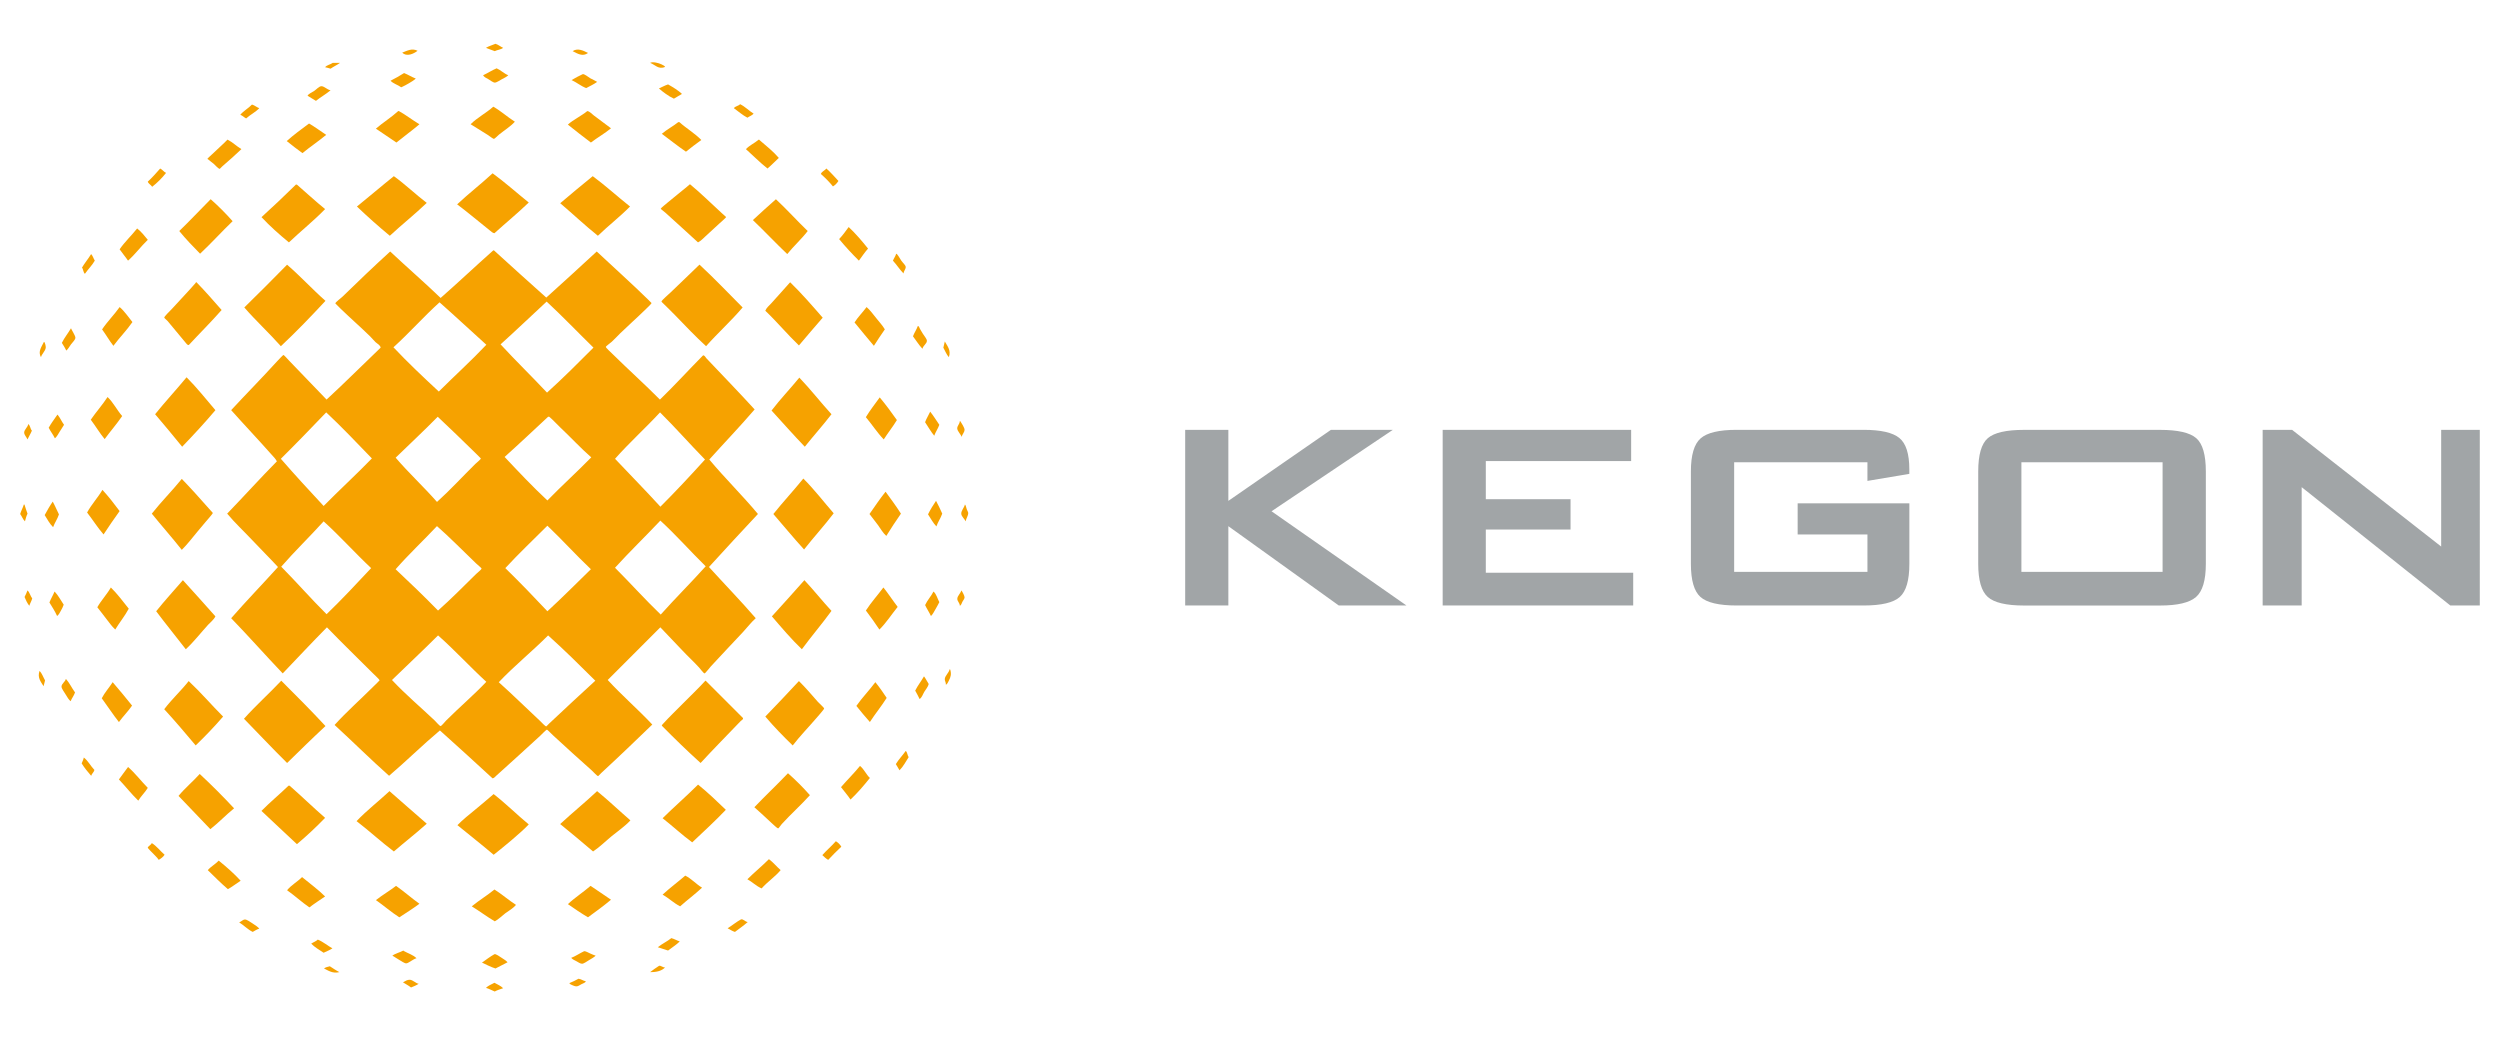 <?xml version="1.0" encoding="utf-8"?>
<!-- Generator: Adobe Illustrator 25.0.0, SVG Export Plug-In . SVG Version: 6.00 Build 0)  -->
<svg version="1.1" id="Ebene_1" xmlns="http://www.w3.org/2000/svg" xmlns:xlink="http://www.w3.org/1999/xlink" x="0px" y="0px"
	 viewBox="0 0 680.32 283.46" style="enable-background:new 0 0 680.32 283.46;" xml:space="preserve">
<style type="text/css">
	.st0{fill:#F6A200;}
	.st1{fill:#A1A5A7;}
</style>
<path class="st0" d="M136.92,13.02c-0.59,0.48-1.58,0.54-2.29,0.9c-0.82-0.27-1.58-0.61-2.39-0.9c0.74-0.48,1.74-0.72,2.59-1.1
	C135.66,12.17,136.19,12.7,136.92,13.02"/>
<path class="st0" d="M113.64,13.82c-1.06,0.81-2.94,1.72-4.18,0.5C110.79,13.83,112.08,13.03,113.64,13.82"/>
<path class="st0" d="M160.01,14.42c-1.45,1.09-2.87,0.16-4.18-0.5C157.21,12.97,158.84,13.81,160.01,14.42"/>
<path class="st0" d="M181,18.2c-1.8,0.81-2.74-0.6-4.08-1.09c0.7-0.41,2.37,0.04,3.08,0.4C180.39,17.7,180.87,17.92,181,18.2"/>
<path class="st0" d="M92.55,17.1c-0.8,0.59-1.78,1.01-2.59,1.59c-0.48-0.15-0.96-0.3-1.49-0.4c0.48-0.61,1.46-0.72,2.09-1.19H92.55z
	"/>
<path class="st0" d="M138.32,20.48c-0.47,0.46-1.12,0.74-1.79,1.1c-0.53,0.28-1.37,0.9-1.89,0.9c-0.46-0.01-1.25-0.64-1.69-0.9
	c-0.57-0.33-1.21-0.58-1.49-1.1c1.27-0.58,2.38-1.34,3.69-1.89C136.31,19.1,137.11,20,138.32,20.48"/>
<path class="st0" d="M113.15,21.38c-0.55,0.51-1.25,0.91-1.89,1.29c-0.67,0.4-1.37,0.77-2.09,1.09c-0.88-0.68-2.14-0.97-2.89-1.79
	c1.29-0.64,2.49-1.35,3.68-2.09C111.09,20.33,112.02,20.95,113.15,21.38"/>
<path class="st0" d="M162.5,22.28c-0.9,0.66-1.97,1.15-2.98,1.69c-1.49-0.57-2.57-1.54-3.98-2.18c0.94-0.55,2.09-1.19,2.99-1.59
	c0.43-0.2,1.58,0.8,2.09,1.09C161.3,21.67,161.93,21.91,162.5,22.28"/>
<path class="st0" d="M185.58,25.56c-0.77,0.39-1.43,0.9-2.19,1.29c-0.78-0.35-1.51-0.81-2.19-1.29c-0.64-0.46-1.31-0.96-1.89-1.49
	c0.84-0.36,1.58-0.81,2.49-1.1c0.66,0.4,1.34,0.75,1.99,1.2C184.39,24.58,185.05,25.04,185.58,25.56"/>
<path class="st0" d="M89.96,24.56c-1.23,1.06-2.72,1.86-3.98,2.89c-0.8-0.44-1.5-0.96-2.29-1.4c0.31-0.56,1.12-0.85,1.79-1.29
	c0.63-0.42,1.34-1.28,1.99-1.3C88.23,23.45,89.07,24.45,89.96,24.56"/>
<path class="st0" d="M205.08,30.93c-0.43,0.5-1.15,0.71-1.69,1.1c-1.36-0.73-2.47-1.71-3.68-2.59c0.36-0.56,1.27-0.59,1.69-1.09
	C202.8,29.03,203.79,30.13,205.08,30.93"/>
<path class="st0" d="M70.56,29.44c-1.03,1.09-2.47,1.78-3.58,2.79c-0.57-0.29-0.96-0.77-1.59-0.99c0.9-1.09,2.21-1.77,3.18-2.79
	C69.34,28.67,69.82,29.19,70.56,29.44"/>
<path class="st0" d="M140.11,33.12c-1.17,1.29-2.73,2.24-4.28,3.48c-0.06,0.05-1.24,1.18-1.39,1.19c-0.27,0.02-1.25-0.78-1.59-1
	c-1.6-0.99-3.24-2.05-4.78-2.98c1.82-1.83,4.25-3.05,6.17-4.78C136.36,30.24,138.08,31.84,140.11,33.12"/>
<path class="st0" d="M114.14,33.82c-2.02,1.72-4.21,3.29-6.27,4.97c-1.89-1.23-3.68-2.55-5.58-3.78c1.93-1.68,4.18-3.05,6.07-4.78
	h0.2C110.54,31.32,112.23,32.68,114.14,33.82"/>
<path class="st0" d="M166.27,34.91c-1.7,1.41-3.71,2.53-5.47,3.88c-2.14-1.58-4.19-3.24-6.27-4.88c0.73-0.69,1.63-1.22,2.49-1.79
	c0.94-0.62,1.95-1.17,2.79-1.89c0.64,0.05,1.21,0.75,1.79,1.19C163.12,32.58,164.76,33.75,166.27,34.91"/>
<path class="st0" d="M190.85,38.1c-1.45,1.01-2.81,2.1-4.18,3.18c-2.27-1.54-4.38-3.25-6.57-4.87c1.37-1.18,3.07-2.04,4.48-3.18h0.3
	C186.77,34.94,189.07,36.26,190.85,38.1"/>
<path class="st0" d="M88.77,36.7c-2.09,1.72-4.37,3.25-6.46,4.97c-1.45-1.07-2.9-2.14-4.28-3.28c1.9-1.72,3.99-3.23,6.07-4.78
	C85.74,34.56,87.21,35.68,88.77,36.7"/>
<path class="st0" d="M65.69,40.58c-1.5,1.47-3.36,3.1-5.18,4.67c-0.29,0.25-0.66,0.7-0.7,0.7c-0.38,0.02-1.31-1.09-1.69-1.4
	c-0.36-0.3-1.01-0.76-1.49-1.19c-0.01,0-0.2-0.11-0.2-0.1c-0.01-0.13,0.95-0.95,1.3-1.29c1.4-1.38,3.06-2.78,4.18-3.98
	C63.32,38.71,64.36,39.78,65.69,40.58"/>
<path class="st0" d="M211.94,42.97c-1.04,0.95-2,1.98-3.08,2.89c-2.08-1.64-3.91-3.52-5.87-5.27c0.97-1.05,2.38-1.66,3.48-2.59
	c0.11-0.02,0.17,0.02,0.19,0.1C208.49,39.66,210.37,41.16,211.94,42.97"/>
<path class="st0" d="M45.19,47.05c-1.11,1.41-2.37,2.67-3.78,3.78c-0.33-0.53-0.96-0.77-1.2-1.39c1.21-1.11,2.29-2.35,3.38-3.58
	C44.22,46.17,44.56,46.76,45.19,47.05"/>
<path class="st0" d="M228.16,49.24c-0.38,0.62-0.87,1.11-1.49,1.49c-0.99-1.23-2.1-2.34-3.29-3.39c0.27-0.72,1.08-0.91,1.49-1.49
	C226.06,46.89,227.08,48.1,228.16,49.24"/>
<path class="st0" d="M143.89,55.11c-3.01,2.9-6.25,5.55-9.35,8.36c-0.48-0.06-0.91-0.5-1.29-0.8c-2.83-2.24-5.88-4.84-8.85-7.06
	c3.11-2.92,6.52-5.55,9.65-8.45C137.47,49.65,140.59,52.46,143.89,55.11"/>
<path class="st0" d="M116.13,55.21c-3.23,3.11-6.77,5.9-10.05,8.95c-3.09-2.55-6.07-5.21-8.95-7.96c3.38-2.72,6.66-5.55,10.05-8.26
	C110.32,50.2,113.06,52.87,116.13,55.21"/>
<path class="st0" d="M171.45,56.2c-2.77,2.8-5.92,5.23-8.75,7.96c-3.54-2.83-6.8-5.93-10.25-8.86c2.93-2.47,5.86-4.95,8.85-7.36
	C164.83,50.55,168.03,53.49,171.45,56.2"/>
<path class="st0" d="M189.95,65.96c-2.81-2.61-5.85-5.3-8.85-8.06c-0.34-0.31-1.29-1-1.3-1.1c0-0.16,1.58-1.42,1.89-1.69
	c1.93-1.65,4.47-3.59,6.07-4.98c2.54,2.07,5.88,5.31,8.65,7.86c0.4,0.36,1.19,1.04,1.19,1.09c0,0.14-1.71,1.63-1.89,1.79
	c-1.3,1.22-2.52,2.35-3.78,3.48C191.31,64.93,190.73,65.54,189.95,65.96"/>
<path class="st0" d="M88.47,56.9c-3.11,3.2-6.61,5.99-9.85,9.06c-2.62-2.16-5.16-4.4-7.46-6.87c3.18-2.89,6.3-5.84,9.35-8.85
	c0.06,0.04,0.24-0.05,0.29,0C83.32,52.45,85.91,54.81,88.47,56.9"/>
<path class="st0" d="M63.3,60.19c-3.01,2.89-5.8,6-8.85,8.85c-1.96-1.99-3.9-4-5.67-6.17c2.92-2.82,5.69-5.78,8.55-8.66
	C59.44,56.08,61.43,58.07,63.3,60.19"/>
<path class="st0" d="M219.8,62.87c-1.72,2.23-3.81,4.08-5.57,6.27c-3.18-3.02-6.18-6.23-9.35-9.25c2.05-1.93,4.16-3.79,6.27-5.67
	C214.14,57,216.86,60.04,219.8,62.87"/>
<path class="st0" d="M230.95,61.78c1.91,1.8,3.62,3.8,5.27,5.87c-0.91,1.01-1.67,2.18-2.49,3.28c-1.88-1.87-3.69-3.81-5.38-5.87
	C229.31,64.05,230.13,62.92,230.95,61.78"/>
<path class="st0" d="M40.22,65.26c-1.88,1.8-3.42,3.94-5.38,5.67c-0.72-1.07-1.56-2.02-2.29-3.09c1.42-2.05,3.23-3.73,4.77-5.67
	C38.44,63.05,39.33,64.16,40.22,65.26"/>
<path class="st0" d="M149.16,172.91c-4.35,4.37-9.18,8.25-13.43,12.74c3.73,3.33,7.55,7.11,11.24,10.54
	c0.35,0.33,1.41,1.5,1.69,1.49c0.04,0,0.49-0.51,0.8-0.8c4.23-3.98,8.44-7.89,12.54-11.64C157.8,181.06,153.58,176.88,149.16,172.91
	 M119.21,172.91c-4.11,4.11-8.37,8.08-12.54,12.14c3.67,3.92,7.69,7.3,11.54,10.94c0.44,0.42,1.42,1.6,1.69,1.59
	c0.25,0,1.21-1.21,1.49-1.49c3.64-3.64,7.57-6.98,10.95-10.55C127.87,181.44,123.77,176.94,119.21,172.91 M129.56,156.2
	c0.32-0.33,1.5-1.23,1.49-1.49c0-0.12-1.12-1.03-1.49-1.39c-3.44-3.3-7.4-7.32-10.65-10.15c-3.71,3.96-7.67,7.65-11.25,11.74
	c3.92,3.67,7.79,7.4,11.54,11.24C122.7,163.06,126.2,159.5,129.56,156.2 M148.96,143.06c-3.83,3.84-7.78,7.55-11.45,11.54
	c3.91,3.82,7.71,7.75,11.45,11.74c4.06-3.71,7.9-7.62,11.84-11.44C156.75,151.07,153.02,146.91,148.96,143.06 M88.07,141.87
	c-3.78,4.18-7.83,8.09-11.54,12.34c4.18,4.23,8.11,8.73,12.34,12.93c4.03-3.88,8.23-8.36,12.13-12.54
	C96.59,150.46,92.56,145.94,88.07,141.87 M179.7,141.67c-4.07,4.32-8.34,8.43-12.34,12.83c4.2,4.2,8.16,8.62,12.44,12.74
	c3.99-4.47,8.24-8.68,12.24-13.13C187.87,150.02,184.01,145.62,179.7,141.67 M152.34,116.2c-1-0.95-1.91-2-2.88-2.79
	c-0.06-0.05-0.23,0.04-0.3,0c-3.94,3.66-7.84,7.35-11.84,10.94c3.79,4.03,7.59,8.06,11.64,11.84c3.89-4,8.04-7.74,11.94-11.73
	C158.02,121.96,155.12,118.8,152.34,116.2 M107.67,124.55c3.43,4.03,7.69,7.98,11.25,12.04c3.55-3.19,7.01-6.97,10.44-10.35
	c0.39-0.37,1.5-1.24,1.49-1.49c0-0.03-1.06-1.07-1.39-1.39c-3.33-3.27-7.38-7.17-10.34-9.95
	C115.39,117.22,111.48,120.83,107.67,124.55 M179.61,112.22c-3.98,4.31-8.35,8.23-12.24,12.63c4.11,4.36,8.31,8.61,12.34,13.04
	c4.17-4.16,8.18-8.47,12.14-12.84C187.7,120.83,183.81,116.37,179.61,112.22 M88.77,112.22c-4.07,4.25-8.16,8.49-12.34,12.63
	c3.79,4.37,7.71,8.61,11.64,12.84c4.31-4.38,8.86-8.53,13.13-12.94C97.11,120.53,93.07,116.24,88.77,112.22 M119.61,82.27
	c-4.34,3.92-8.2,8.31-12.54,12.24c3.94,4.18,8.12,8.12,12.34,12.04c4.29-4.28,8.78-8.33,12.94-12.73
	C128.09,89.98,123.91,86.07,119.61,82.27 M148.76,82.07c-4.19,3.86-8.29,7.82-12.54,11.64c4.12,4.47,8.48,8.7,12.64,13.13
	c4.35-3.94,8.5-8.08,12.64-12.24C157.24,90.44,153.13,86.13,148.76,82.07 M148.66,80.98c4.6-4.16,9.19-8.32,13.73-12.54
	c4.56,4.29,9.39,8.58,14.03,13.13c0.31,0.3,0.89,0.9,0.89,0.9c0.01,0.16-1.06,1.17-1.49,1.59c-2.43,2.38-4.71,4.38-7.06,6.66
	c-0.78,0.76-1.26,1.34-2.29,2.29c-0.4,0.38-1.59,1.17-1.6,1.4c-0.01,0.23,1.33,1.43,1.79,1.89c4.26,4.21,8.72,8.19,12.93,12.44
	c4.03-3.9,7.8-8.06,11.74-12.04c0.45-0.01,0.65,0.54,0.89,0.79c4.27,4.52,8.89,9.27,13.14,13.93c-4,4.66-8.24,9.07-12.34,13.63
	c4.26,5.1,8.99,9.72,13.24,14.82c-4.47,4.79-8.93,9.58-13.33,14.43c4.23,4.66,8.61,9.16,12.73,13.93c-1.29,1.16-2.32,2.53-3.48,3.78
	c-2.86,3.05-5.77,6.12-8.75,9.35c-0.39,0.42-1.49,1.88-1.69,1.89c-0.26,0.01-1.15-1.21-1.49-1.59c-1.54-1.69-3.1-3.09-4.58-4.68
	c-2.1-2.26-4.01-4.16-5.97-6.27c-4.76,4.79-9.54,9.57-14.32,14.33c3.87,4.22,8.22,7.96,12.13,12.13
	c-4.48,4.33-9.05,8.72-13.83,13.13c-0.35,0.32-0.86,0.89-0.9,0.9c-0.28,0.02-1.27-1.13-1.79-1.59c-3.72-3.3-6.78-6.09-10.44-9.46
	c-0.37-0.33-1.58-1.59-1.69-1.59c-0.25-0.01-1.42,1.27-1.89,1.7c-3.89,3.58-7.98,7.28-11.94,10.85c-0.27,0.25-0.57,0.65-0.99,0.7
	c-4.73-4.38-9.52-8.72-14.33-13.04c-4.74,3.98-9.12,8.33-13.83,12.34c-5.06-4.49-9.84-9.26-14.83-13.83
	c3.3-3.63,7.12-7.01,10.75-10.64c0.27-0.27,1.49-1.44,1.5-1.5c0-0.22-1.36-1.46-1.79-1.89c-4.12-4.12-8.53-8.38-12.54-12.54
	c-4.07,4.12-8.03,8.35-12.03,12.54c-4.73-4.96-9.27-10.11-14.03-15.02c4.15-4.75,8.52-9.25,12.74-13.93
	c-2.27-2.47-4.67-4.82-6.96-7.27c-2.28-2.43-4.73-4.69-6.87-7.26c4.55-4.7,8.93-9.58,13.53-14.23c-0.36-0.72-0.98-1.3-1.5-1.89
	c-3.51-3.97-7.34-8-10.94-12.04c4.01-4.34,8.3-8.67,12.44-13.23c0.35-0.38,1.68-1.78,1.78-1.79c0.16,0,1.14,1.12,1.49,1.49
	c3.37,3.56,6.93,7.15,10.25,10.65c5.01-4.61,9.8-9.44,14.72-14.13c-0.13-0.72-0.89-1.03-1.39-1.49c-0.51-0.47-0.96-1.08-1.49-1.59
	c-2.55-2.49-5.25-4.85-7.96-7.46c-0.26-0.25-1.49-1.46-1.49-1.49c-0.01-0.33,1.41-1.32,1.89-1.79c4.22-4.12,8.7-8.4,13.03-12.34
	c4.53,4.25,9.25,8.33,13.73,12.64c4.84-4.25,9.5-8.67,14.32-12.94h0.2C139.14,72.45,143.9,76.72,148.66,80.98"/>
<path class="st0" d="M243.88,69.04c0.47,0.2,0.81,1.06,1.39,1.89c0.45,0.64,1.15,1.2,1.2,1.7c0.05,0.6-0.54,1.05-0.59,1.79
	c-1.06-1.06-1.86-2.39-2.89-3.48C243.26,70.27,243.67,69.75,243.88,69.04"/>
<path class="st0" d="M24.8,69.14c0.46,0.47,0.64,1.22,1,1.79c-0.77,1.33-1.84,2.34-2.69,3.58c-0.47-0.36-0.42-1.24-0.8-1.69
	C23.08,71.53,24.03,70.42,24.8,69.14"/>
<path class="st0" d="M88.57,81.87c-3.93,4.23-7.92,8.4-12.14,12.34c-3.21-3.62-6.78-6.89-9.95-10.54c3.92-3.84,7.8-7.72,11.64-11.64
	C81.76,75.16,84.97,78.7,88.57,81.87"/>
<path class="st0" d="M202.09,83.67c-3.14,3.69-6.74,6.92-9.95,10.54c-2.81-2.58-5.56-5.44-8.36-8.36c-0.78-0.81-1.27-1.27-2.29-2.29
	c-0.33-0.33-1.49-1.41-1.49-1.49c-0.02-0.29,2.2-2.22,2.49-2.49c2.59-2.42,5.6-5.44,7.86-7.57
	C194.41,75.77,198.2,79.76,202.09,83.67"/>
<path class="st0" d="M60.31,84.36c-2.88,3.29-5.99,6.35-8.95,9.55c-0.38,0.02-0.67-0.44-0.89-0.7c-1.58-1.83-3.16-3.88-4.88-5.87
	c-0.25-0.29-0.89-0.77-0.89-0.9c-0.02-0.35,1.58-1.82,2.09-2.39c2.05-2.27,4.67-4.98,6.37-6.96c0.07-0.09,0.13-0.28,0.29-0.3
	C55.83,79.23,58.07,81.8,60.31,84.36"/>
<path class="st0" d="M223.88,86.45c-2.18,2.5-4.33,5.03-6.47,7.56c-3.17-3.04-5.97-6.43-9.15-9.45c0.31-0.81,1.03-1.37,1.59-1.98
	c1.7-1.85,3.43-3.84,5.17-5.77C218.15,79.85,221.01,83.16,223.88,86.45"/>
<path class="st0" d="M36.04,87.64c-1.59,2.3-3.53,4.23-5.18,6.47c-1.11-1.41-2.01-3.03-3.08-4.47c1.45-2.17,3.28-3.96,4.78-6.08
	C33.92,84.72,34.9,86.26,36.04,87.64"/>
<path class="st0" d="M240.79,89.63c-1,1.49-2.04,2.94-2.98,4.48c-1.78-2.1-3.53-4.23-5.27-6.37c0.97-1.52,2.23-2.74,3.28-4.18
	c0.91,0.77,1.83,2.02,2.69,3.09C239.29,87.63,240.17,88.57,240.79,89.63"/>
<path class="st0" d="M249.75,88.74c0.16-0.03,0.17,0.1,0.3,0.1c0.23,0.62,0.67,1.28,1.09,1.98c0.37,0.62,1.09,1.39,1.09,1.9
	c0.01,0.84-1,1.25-1.2,2.19c-0.98-1.01-1.71-2.27-2.58-3.39C248.81,90.52,249.4,89.75,249.75,88.74"/>
<path class="st0" d="M19.32,89.33c0.09,0.35,1.22,2.03,1.2,2.59c-0.02,0.55-0.82,1.27-1.2,1.79c-0.48,0.66-0.81,1.33-1.29,1.69
	c-0.33-0.76-0.78-1.41-1.2-2.09C17.54,91.86,18.53,90.69,19.32,89.33"/>
<path class="st0" d="M257.11,92.92c0.7,1.3,1.76,2.4,1.1,4.28c-0.65-0.71-1-1.72-1.5-2.59C256.84,94.04,256.97,93.47,257.11,92.92"
	/>
<path class="st0" d="M11.96,93.02c0.29,0.06,0.53,1.26,0.49,1.59c-0.09,0.93-1.15,1.78-1.29,2.59
	C10.2,95.64,11.43,94.23,11.96,93.02"/>
<path class="st0" d="M58.62,111.62c-2.9,3.44-5.95,6.72-9.05,9.95c-2.4-3-4.89-5.92-7.36-8.85c2.77-3.44,5.76-6.65,8.56-10.05
	C53.57,105.47,56.04,108.6,58.62,111.62"/>
<path class="st0" d="M226.27,112.72c-2.33,3.04-4.88,5.86-7.26,8.85c-3.09-3.21-6.04-6.56-9.05-9.85c2.38-3.12,5.09-5.92,7.56-8.96
	C220.58,105.94,223.29,109.46,226.27,112.72"/>
<path class="st0" d="M29.27,108.04c1.57,1.48,2.55,3.55,3.98,5.18c-1.49,2.19-3.22,4.14-4.77,6.27c-1.37-1.65-2.48-3.57-3.78-5.27
	C26.16,112.09,27.86,110.21,29.27,108.04"/>
<path class="st0" d="M239.4,108.14c1.63,1.97,3.18,4.04,4.67,6.17c-1.11,1.84-2.43,3.47-3.58,5.27c-1.79-1.86-3.21-4.09-4.87-6.06
	C236.78,111.62,238.12,109.91,239.4,108.14"/>
<path class="st0" d="M253.13,112.02c0.9,1.12,1.66,2.38,2.49,3.58c-0.38,1.07-1.01,1.91-1.39,2.98c-0.92-1.14-1.67-2.44-2.49-3.69
	C252.12,113.86,252.69,113,253.13,112.02"/>
<path class="st0" d="M15.64,112.81c0.71,0.82,1.13,1.92,1.79,2.79c-0.41,0.61-0.79,1.27-1.2,1.89c-0.4,0.63-0.73,1.33-1.29,1.79
	c-0.49-1.03-1.18-1.87-1.69-2.88C13.96,115.11,14.84,114,15.64,112.81"/>
<path class="st0" d="M261.19,114.61c0.13-0.03,0.16,0.03,0.2,0.1c0.31,0.47,1.08,1.71,1.09,2.19c0.03,0.73-0.63,1.27-0.8,1.99
	c-0.16-0.65-1.15-1.52-1.19-2.29C260.46,115.87,261.15,115.43,261.19,114.61"/>
<path class="st0" d="M7.68,115.4c0.57,0.36,0.54,1.32,1,1.79c-0.35,0.85-0.82,1.56-1.2,2.39c-0.27-0.67-0.9-1.2-0.9-1.89
	C6.6,116.88,7.59,116.24,7.68,115.4"/>
<path class="st0" d="M226.87,139.68c-2.57,3.4-5.44,6.5-8.06,9.85c-2.87-3.13-5.57-6.45-8.36-9.65c2.64-3.3,5.5-6.36,8.16-9.65
	C221.57,133.17,224.12,136.52,226.87,139.68"/>
<path class="st0" d="M49.47,149.63c-2.65-3.36-5.48-6.53-8.16-9.85c2.59-3.28,5.53-6.21,8.16-9.46c2.03,2.08,5.14,5.51,7.46,8.16
	c0.28,0.32,0.99,1.12,0.99,1.1c0.01,0.22-1.85,2.29-2.09,2.59c-0.68,0.85-1.46,1.73-2.09,2.49C52.24,146.48,51,148.1,49.47,149.63"
	/>
<path class="st0" d="M27.88,133.31c1.66,1.81,3.19,3.77,4.67,5.77c-1.49,2.09-2.96,4.19-4.37,6.36c-1.62-1.86-2.95-4.01-4.48-5.97
	C24.91,137.25,26.59,135.47,27.88,133.31"/>
<path class="st0" d="M240.99,133.81c1.42,1.97,2.87,3.89,4.18,5.97c-1.38,1.97-2.7,4-3.98,6.06c-0.93-0.82-1.56-1.98-2.29-2.98
	c-0.75-1.03-1.55-1.99-2.29-2.98C238.05,137.83,239.44,135.74,240.99,133.81"/>
<path class="st0" d="M254.72,136.29c0.61,1.11,1.15,2.29,1.69,3.48c-0.43,1.27-1.16,2.23-1.59,3.48c-0.92-0.95-1.54-2.17-2.28-3.28
	C253.18,138.66,253.93,137.46,254.72,136.29"/>
<path class="st0" d="M14.35,136.5c0.62,1.1,1.11,2.34,1.69,3.48c-0.41,1.27-1.14,2.24-1.59,3.48c-0.94-0.92-1.57-2.15-2.29-3.29
	C12.85,138.91,13.55,137.65,14.35,136.5"/>
<path class="st0" d="M6.49,137.29c0.12-0.02,0.18,0.02,0.2,0.1c0.23,0.82,0.52,1.6,0.8,2.39c-0.31,0.62-0.51,1.35-0.7,2.09
	c-0.57-0.53-0.82-1.37-1.3-1.99C5.76,138.95,6.22,138.21,6.49,137.29"/>
<path class="st0" d="M262.58,137.29c0.26,0.15,0.31,0.76,0.5,1.29c0.13,0.38,0.39,0.75,0.4,0.99c0.03,0.78-0.59,1.5-0.69,2.29
	c-0.22-0.5-1.14-1.34-1.2-1.99C261.51,138.96,262.39,138.19,262.58,137.29"/>
<path class="st0" d="M49.77,157.88c2.96,3.27,5.93,6.54,8.85,9.85c-0.44,0.94-1.32,1.55-1.99,2.29c-1.98,2.17-3.85,4.61-6.07,6.66
	c-2.67-3.47-5.43-6.83-8.06-10.34C44.83,163.43,47.34,160.69,49.77,157.88"/>
<path class="st0" d="M226.27,166.24c-2.6,3.57-5.45,6.89-8.06,10.44c-2.91-2.79-5.52-5.88-8.16-8.95c2.97-3.26,5.93-6.55,8.85-9.85
	C221.44,160.59,223.75,163.52,226.27,166.24"/>
<path class="st0" d="M30.17,159.87c1.79,1.76,3.3,3.81,4.87,5.77c-1.09,2.03-2.5,3.73-3.68,5.67c-0.96-0.87-1.69-1.98-2.49-2.98
	c-0.81-1.03-1.57-2.08-2.39-3.08C27.58,163.32,29.06,161.79,30.17,159.87"/>
<path class="st0" d="M240.4,159.87c1.36,1.69,2.55,3.55,3.88,5.28c-1.66,2.05-3.1,4.33-4.97,6.17c-1.17-1.78-2.41-3.48-3.68-5.18
	C237.07,163.91,238.82,161.98,240.4,159.87"/>
<path class="st0" d="M7.48,160.67c0.62,0.54,0.78,1.55,1.29,2.18c-0.2,0.72-0.57,1.29-0.8,2c-0.54-0.68-0.93-1.52-1.29-2.39
	C7,161.91,7.22,161.27,7.48,160.67"/>
<path class="st0" d="M261.59,160.67c0.24,0.2,0.91,1.47,0.9,1.89c-0.01,0.4-0.39,0.8-0.59,1.19c-0.23,0.43-0.31,0.95-0.7,1.1
	c-0.01-0.79-0.71-1.22-0.69-1.89C260.51,162.12,261.42,161.5,261.59,160.67"/>
<path class="st0" d="M14.85,160.97c1,1.03,1.67,2.37,2.49,3.58c-0.2,0.6-0.5,1.16-0.8,1.69c-0.27,0.49-0.55,1.07-1,1.39
	c-0.59-1.32-1.36-2.48-2.09-3.68C13.86,162.89,14.43,162.01,14.85,160.97"/>
<path class="st0" d="M254.03,160.97c0.8,0.7,1.06,1.92,1.59,2.89c-0.33,0.67-0.72,1.34-1.09,1.99c-0.36,0.62-0.68,1.3-1.19,1.79
	c-0.48-1.04-1.11-1.93-1.59-2.98C252.37,163.29,253.37,162.29,254.03,160.97"/>
<path class="st0" d="M258.4,182.16c0.12-0.02,0.18,0.02,0.2,0.1c0.35,1.24,0.1,2-0.4,2.98c-0.21,0.42-0.43,0.94-0.8,1.1
	c0.05-0.67-0.35-1.05-0.3-1.59C257.2,183.83,258.24,183.08,258.4,182.16"/>
<path class="st0" d="M10.77,182.56c0.66,0.7,0.99,1.72,1.49,2.59c-0.13,0.53-0.27,1.06-0.4,1.59
	C11.12,185.54,10.1,184.39,10.77,182.56"/>
<path class="st0" d="M251.44,184.05c0.5,0.63,0.84,1.41,1.29,2.09c-0.19,0.8-0.8,1.44-1.19,2.1c-0.41,0.68-0.62,1.52-1.29,1.99
	c-0.35-0.81-0.8-1.52-1.2-2.29C249.74,186.53,250.69,185.39,251.44,184.05"/>
<path class="st0" d="M17.93,184.75c0.99,1.07,1.61,2.49,2.49,3.68c-0.3,0.9-0.86,1.53-1.2,2.39c-0.47-0.36-0.93-1.11-1.39-1.89
	c-0.36-0.61-1.11-1.59-1.09-2.09C16.76,186.02,17.69,185.62,17.93,184.75"/>
<path class="st0" d="M88.57,197.58c-3.55,3.29-6.99,6.68-10.44,10.05c-4-3.94-7.81-8.04-11.74-12.04
	c3.22-3.61,6.84-6.83,10.15-10.35C80.6,189.3,84.67,193.36,88.57,197.58"/>
<path class="st0" d="M192.04,185.25c3.37,3.4,6.76,6.78,10.15,10.15c0.11,0.4-0.4,0.59-0.6,0.79c-3.53,3.69-7.41,7.61-10.94,11.44
	c-3.59-3.24-7.06-6.61-10.45-10.05c-0.32-0.12,0.21-0.58,0.4-0.79c1.55-1.72,3.45-3.51,5.18-5.28c2.07-2.11,4.26-4.16,6.16-6.26
	H192.04z"/>
<path class="st0" d="M60.71,195c-2.36,2.74-4.87,5.35-7.46,7.85c-2.81-3.33-5.61-6.66-8.56-9.85c2.05-2.73,4.56-4.99,6.66-7.66
	C54.63,188.41,57.54,191.83,60.71,195"/>
<path class="st0" d="M215.72,202.86c-2.6-2.51-5.11-5.1-7.46-7.86c3.08-3.19,6.13-6.41,9.15-9.66c1.5,1.46,3.46,3.69,5.17,5.67
	c0.28,0.33,1.68,1.55,1.69,1.79c0.01,0.23-1.86,2.32-2.09,2.59C220.03,197.9,217.68,200.31,215.72,202.86"/>
<path class="st0" d="M30.66,185.64c1.81,2.07,3.54,4.23,5.28,6.37c-1.09,1.6-2.45,2.93-3.58,4.48c-1.64-2.08-3.09-4.33-4.67-6.47
	C28.52,188.41,29.71,187.14,30.66,185.64"/>
<path class="st0" d="M238.21,185.64c1.1,1.35,2.11,2.8,3.08,4.28c-1.43,2.28-3.11,4.3-4.57,6.56c-1.28-1.4-2.47-2.9-3.68-4.38
	C234.63,189.82,236.55,187.87,238.21,185.64"/>
<path class="st0" d="M246.47,204.35c0.47,0.36,0.44,1.21,0.8,1.69c-0.79,1.24-1.48,2.57-2.49,3.58c-0.35-0.55-0.64-1.15-1-1.69
	C244.57,206.63,245.61,205.59,246.47,204.35"/>
<path class="st0" d="M22.81,206.14c1.18,0.9,1.85,2.33,2.89,3.39c-0.17,0.66-0.7,0.96-0.89,1.59c-0.93-1.06-1.83-2.16-2.59-3.38
	C22.43,207.23,22.68,206.75,22.81,206.14"/>
<path class="st0" d="M234.03,208.43c1.11,0.88,1.66,2.31,2.69,3.28c-1.65,2.07-3.37,4.07-5.27,5.87c-0.79-1.2-1.74-2.24-2.59-3.38
	C230.55,212.24,232.4,210.44,234.03,208.43"/>
<path class="st0" d="M40.22,214.4c-0.76,1.26-1.83,2.21-2.59,3.48c-1.87-1.81-3.48-3.89-5.27-5.77c0.81-1.15,1.67-2.25,2.49-3.39
	C36.82,210.44,38.39,212.55,40.22,214.4"/>
<path class="st0" d="M220.4,216.39c-2.34,2.6-5.14,5.1-7.66,7.86c-0.34,0.37-0.82,1.18-1,1.19c-0.18,0.02-1.51-1.23-1.68-1.39
	c-1.65-1.5-3.17-3-4.78-4.38c3-3.14,6.16-6.11,9.15-9.25C216.54,212.28,218.53,214.27,220.4,216.39"/>
<path class="st0" d="M63.7,219.97c-2.24,1.81-4.19,3.9-6.46,5.67c-2.88-3.02-5.79-6.02-8.66-9.05c1.77-2.15,3.92-3.91,5.77-5.97
	C57.58,213.62,60.69,216.74,63.7,219.97"/>
<path class="st0" d="M197.52,220.37c-2.93,3.08-6.07,5.94-9.15,8.86c-2.81-2.07-5.33-4.43-8.06-6.57c3.16-3.11,6.51-6.02,9.65-9.15
	C192.61,215.65,195.07,218,197.52,220.37"/>
<path class="st0" d="M88.47,222.56c-2.43,2.51-4.98,4.91-7.67,7.16c-3.21-3.02-6.45-6.01-9.65-9.05c2.35-2.39,4.95-4.53,7.36-6.86
	c0.06,0.04,0.24-0.05,0.3,0C81.99,216.59,85.29,219.79,88.47,222.56"/>
<path class="st0" d="M116.13,224.15c-2.89,2.61-6,5.01-8.95,7.56c-3.5-2.64-6.68-5.59-10.15-8.26c2.78-2.92,6.01-5.4,8.96-8.16
	C109.38,218.23,112.72,221.22,116.13,224.15"/>
<path class="st0" d="M171.55,223.25c-1.5,1.62-3.36,2.87-5.08,4.28c-1.68,1.37-3.24,2.96-5.08,4.18c-2.95-2.52-5.94-5.01-8.95-7.46
	c3.28-3.06,6.79-5.88,10.05-8.96C165.61,217.84,168.51,220.62,171.55,223.25"/>
<path class="st0" d="M143.89,224.35c-1.45,1.52-3.1,2.9-4.68,4.28c-1.58,1.38-3.25,2.65-4.87,3.98c-3.22-2.75-6.58-5.36-9.86-8.06
	c1.47-1.51,3.15-2.84,4.78-4.18c1.71-1.41,3.4-2.83,5.07-4.28C137.67,218.69,140.64,221.66,143.89,224.35"/>
<path class="st0" d="M228.95,230.41c-1.23,1.15-2.43,2.35-3.58,3.59c-0.61-0.35-1.09-0.83-1.59-1.3c1.16-1.32,2.52-2.45,3.68-3.78
	C228.09,229.3,228.58,229.79,228.95,230.41"/>
<path class="st0" d="M44.79,232.6c-0.39,0.61-0.97,1.02-1.59,1.39c-0.39-0.65-1.55-1.68-2.29-2.48c-0.21-0.23-0.7-0.75-0.7-0.8
	c-0.01-0.39,0.99-0.83,1.09-1.29C42.68,230.27,43.6,231.58,44.79,232.6"/>
<path class="st0" d="M212.44,236.78c-1.54,1.84-3.59,3.18-5.18,4.98c-1.49-0.63-2.5-1.74-3.88-2.49c1.9-1.88,3.98-3.58,5.87-5.47
	C210.43,234.67,211.33,235.84,212.44,236.78"/>
<path class="st0" d="M65.49,239.67c-1.14,0.72-2.47,1.78-3.48,2.29c-1.91-1.64-3.68-3.42-5.47-5.17c0.86-1,2.09-1.63,2.98-2.59
	C61.63,235.9,63.66,237.69,65.49,239.67"/>
<path class="st0" d="M191.05,241.56c-1.91,1.78-4.02,3.34-5.97,5.08c-1.76-0.9-3.08-2.23-4.77-3.19c1.97-1.82,4.14-3.42,6.17-5.17
	C188.22,239.15,189.41,240.58,191.05,241.56"/>
<path class="st0" d="M88.47,243.95c-1.44,0.98-2.91,1.93-4.28,2.98c-2.12-1.47-3.97-3.19-6.07-4.67c1.14-1.41,2.81-2.3,4.08-3.58
	C84.3,240.43,86.54,242.03,88.47,243.95"/>
<path class="st0" d="M114.14,245.94c-1.75,1.3-3.62,2.48-5.47,3.69c-2.25-1.44-4.2-3.17-6.37-4.68c1.73-1.39,3.72-2.51,5.47-3.88
	C109.98,242.6,111.95,244.38,114.14,245.94"/>
<path class="st0" d="M166.27,244.84c-2,1.68-4.13,3.23-6.26,4.78c-1.92-1.1-3.68-2.36-5.47-3.58c1.91-1.8,4.18-3.24,6.17-4.97
	C162.59,242.29,164.4,243.6,166.27,244.84"/>
<path class="st0" d="M140.41,246.24c-0.77,0.96-1.91,1.56-2.89,2.28c-0.96,0.73-1.8,1.63-2.88,2.2c-2.17-1.28-4.13-2.77-6.26-4.08
	c1.96-1.62,4.2-2.96,6.17-4.58C136.6,243.34,138.36,244.93,140.41,246.24"/>
<path class="st0" d="M70.56,252.7c-0.68,0.22-1.21,0.58-1.79,0.9c-1.4-0.68-2.38-1.8-3.68-2.59c0.59-0.23,1.01-0.79,1.59-0.79
	c0.5,0,1.44,0.68,2.09,1.1C69.5,251.78,70.21,252.28,70.56,252.7"/>
<path class="st0" d="M203.48,250.91c-1.09,0.97-2.32,1.8-3.48,2.69c-0.78-0.21-1.32-0.67-1.99-0.99c0.95-0.58,2.52-1.83,3.58-2.39
	C202.15,249.92,202.81,250.87,203.48,250.91"/>
<path class="st0" d="M184.98,256.19c-0.94,0.94-2.13,1.65-3.18,2.48c-0.94-0.28-1.83-0.62-2.79-0.9c1.12-0.93,2.54-1.56,3.68-2.48
	C183.53,255.51,184.17,255.94,184.98,256.19"/>
<path class="st0" d="M90.46,258.07c-0.72,0.49-1.58,0.81-2.39,1.2c-1.16-0.79-2.44-1.48-3.38-2.48c0.57-0.39,1.31-0.62,1.79-1.1
	C87.98,256.31,89.1,257.32,90.46,258.07"/>
<path class="st0" d="M113.34,260.76c-0.56,0.15-0.92,0.44-1.39,0.7c-0.39,0.21-1,0.69-1.4,0.7c-0.49,0.01-1.42-0.68-1.99-1
	c-0.66-0.36-1.21-0.81-1.79-1.09c0.82-0.63,2.04-0.88,2.98-1.39c0.09-0.02,0.1,0.03,0.1,0.09
	C111.02,259.44,112.44,259.84,113.34,260.76"/>
<path class="st0" d="M162.1,260.07c-0.47,0.44-1.15,0.83-1.79,1.2c-0.52,0.3-1.41,0.97-1.89,0.99c-0.47,0.03-1.1-0.44-1.59-0.7
	c-0.51-0.27-1.04-0.48-1.39-0.9c1.18-0.44,2.4-1.3,3.48-1.79c0.32-0.14,1.28,0.42,1.69,0.6
	C161.09,259.68,161.56,259.89,162.1,260.07"/>
<path class="st0" d="M138.12,261.86c-1.13,0.53-2.16,1.16-3.28,1.69c-1.35-0.42-2.47-1.05-3.68-1.59c1.03-0.75,2.33-1.71,3.38-2.29
	c0.34-0.19,1.58,0.73,1.99,0.99C137.13,261.05,137.71,261.39,138.12,261.86"/>
<path class="st0" d="M181,263.25c-0.87,0.92-2.26,1.33-4.08,1.29c0.61-0.48,1.65-1.23,2.39-1.69
	C179.73,262.59,180.4,263.37,181,263.25"/>
<path class="st0" d="M92.35,264.54c-1.8,0.47-3.07-0.44-4.18-1c0.42-0.31,1-0.46,1.59-0.59C90.61,263.5,91.43,264.07,92.35,264.54"
	/>
<path class="st0" d="M159.41,267.03c-0.12,0.43-0.72,0.54-1.19,0.8c-0.95,0.53-1.19,0.84-2.39,0.3c-0.33-0.15-0.75-0.26-0.89-0.6
	c0.88-0.34,1.7-0.75,2.49-1.19C158.2,266.45,158.66,266.89,159.41,267.03"/>
<path class="st0" d="M113.94,267.72c-0.62,0.41-1.35,0.71-2.09,1c-0.67-0.53-1.46-0.93-2.19-1.4c0.61-0.34,1.2-0.74,1.89-0.7
	C112.38,266.69,113.18,267.61,113.94,267.72"/>
<path class="st0" d="M136.92,268.92c-0.78,0.28-1.61,0.51-2.29,0.9c-0.81-0.31-1.5-0.76-2.39-0.99c0.6-0.62,1.5-0.95,2.29-1.39
	C135.37,267.89,136.28,268.27,136.92,268.92"/>
<path class="st1" d="M626.35,164.77v-32.2l40.45,32.2h8.02v-47.79h-10.51v31.75l-40.56-31.75h-8.02v47.79H626.35z M550.08,125.79
	h38.42v29.83h-38.42V125.79z M538.33,153.47c0,4.45,0.87,7.44,2.61,8.99c1.73,1.54,5.02,2.32,9.85,2.32h37.02
	c4.75,0,8.02-0.77,9.79-2.32c1.78-1.55,2.67-4.54,2.67-8.99v-25.19c0-4.52-0.87-7.53-2.61-9.04c-1.73-1.51-5.02-2.26-9.85-2.26
	h-37.02c-4.83,0-8.11,0.75-9.85,2.26c-1.74,1.51-2.61,4.52-2.61,9.04V153.47z M508.17,130.87l11.41-1.92v-1.24
	c0-4.22-0.91-7.06-2.72-8.53c-1.81-1.47-5.05-2.21-9.72-2.21h-34.57c-4.75,0-8.01,0.77-9.78,2.32c-1.77,1.55-2.65,4.54-2.65,8.98
	v25.19c0,4.45,0.87,7.44,2.6,8.99c1.73,1.54,5.01,2.32,9.84,2.32h34.57c4.82,0,8.1-0.77,9.84-2.32c1.73-1.55,2.6-4.54,2.6-8.99
	v-16.49h-30.4v8.48h18.99v10.17h-36.27v-29.83h36.27V130.87z M444.44,164.77v-8.92h-40.11v-11.75h23.06v-8.25h-23.06v-10.39h39.55
	v-8.48h-51.29v47.79H444.44z M334.27,164.77v-21.58l30.05,21.58h18.42l-36.72-25.64l33-22.15h-16.85l-27.9,19.32v-19.32h-11.75
	v47.79H334.27z"/>
</svg>
